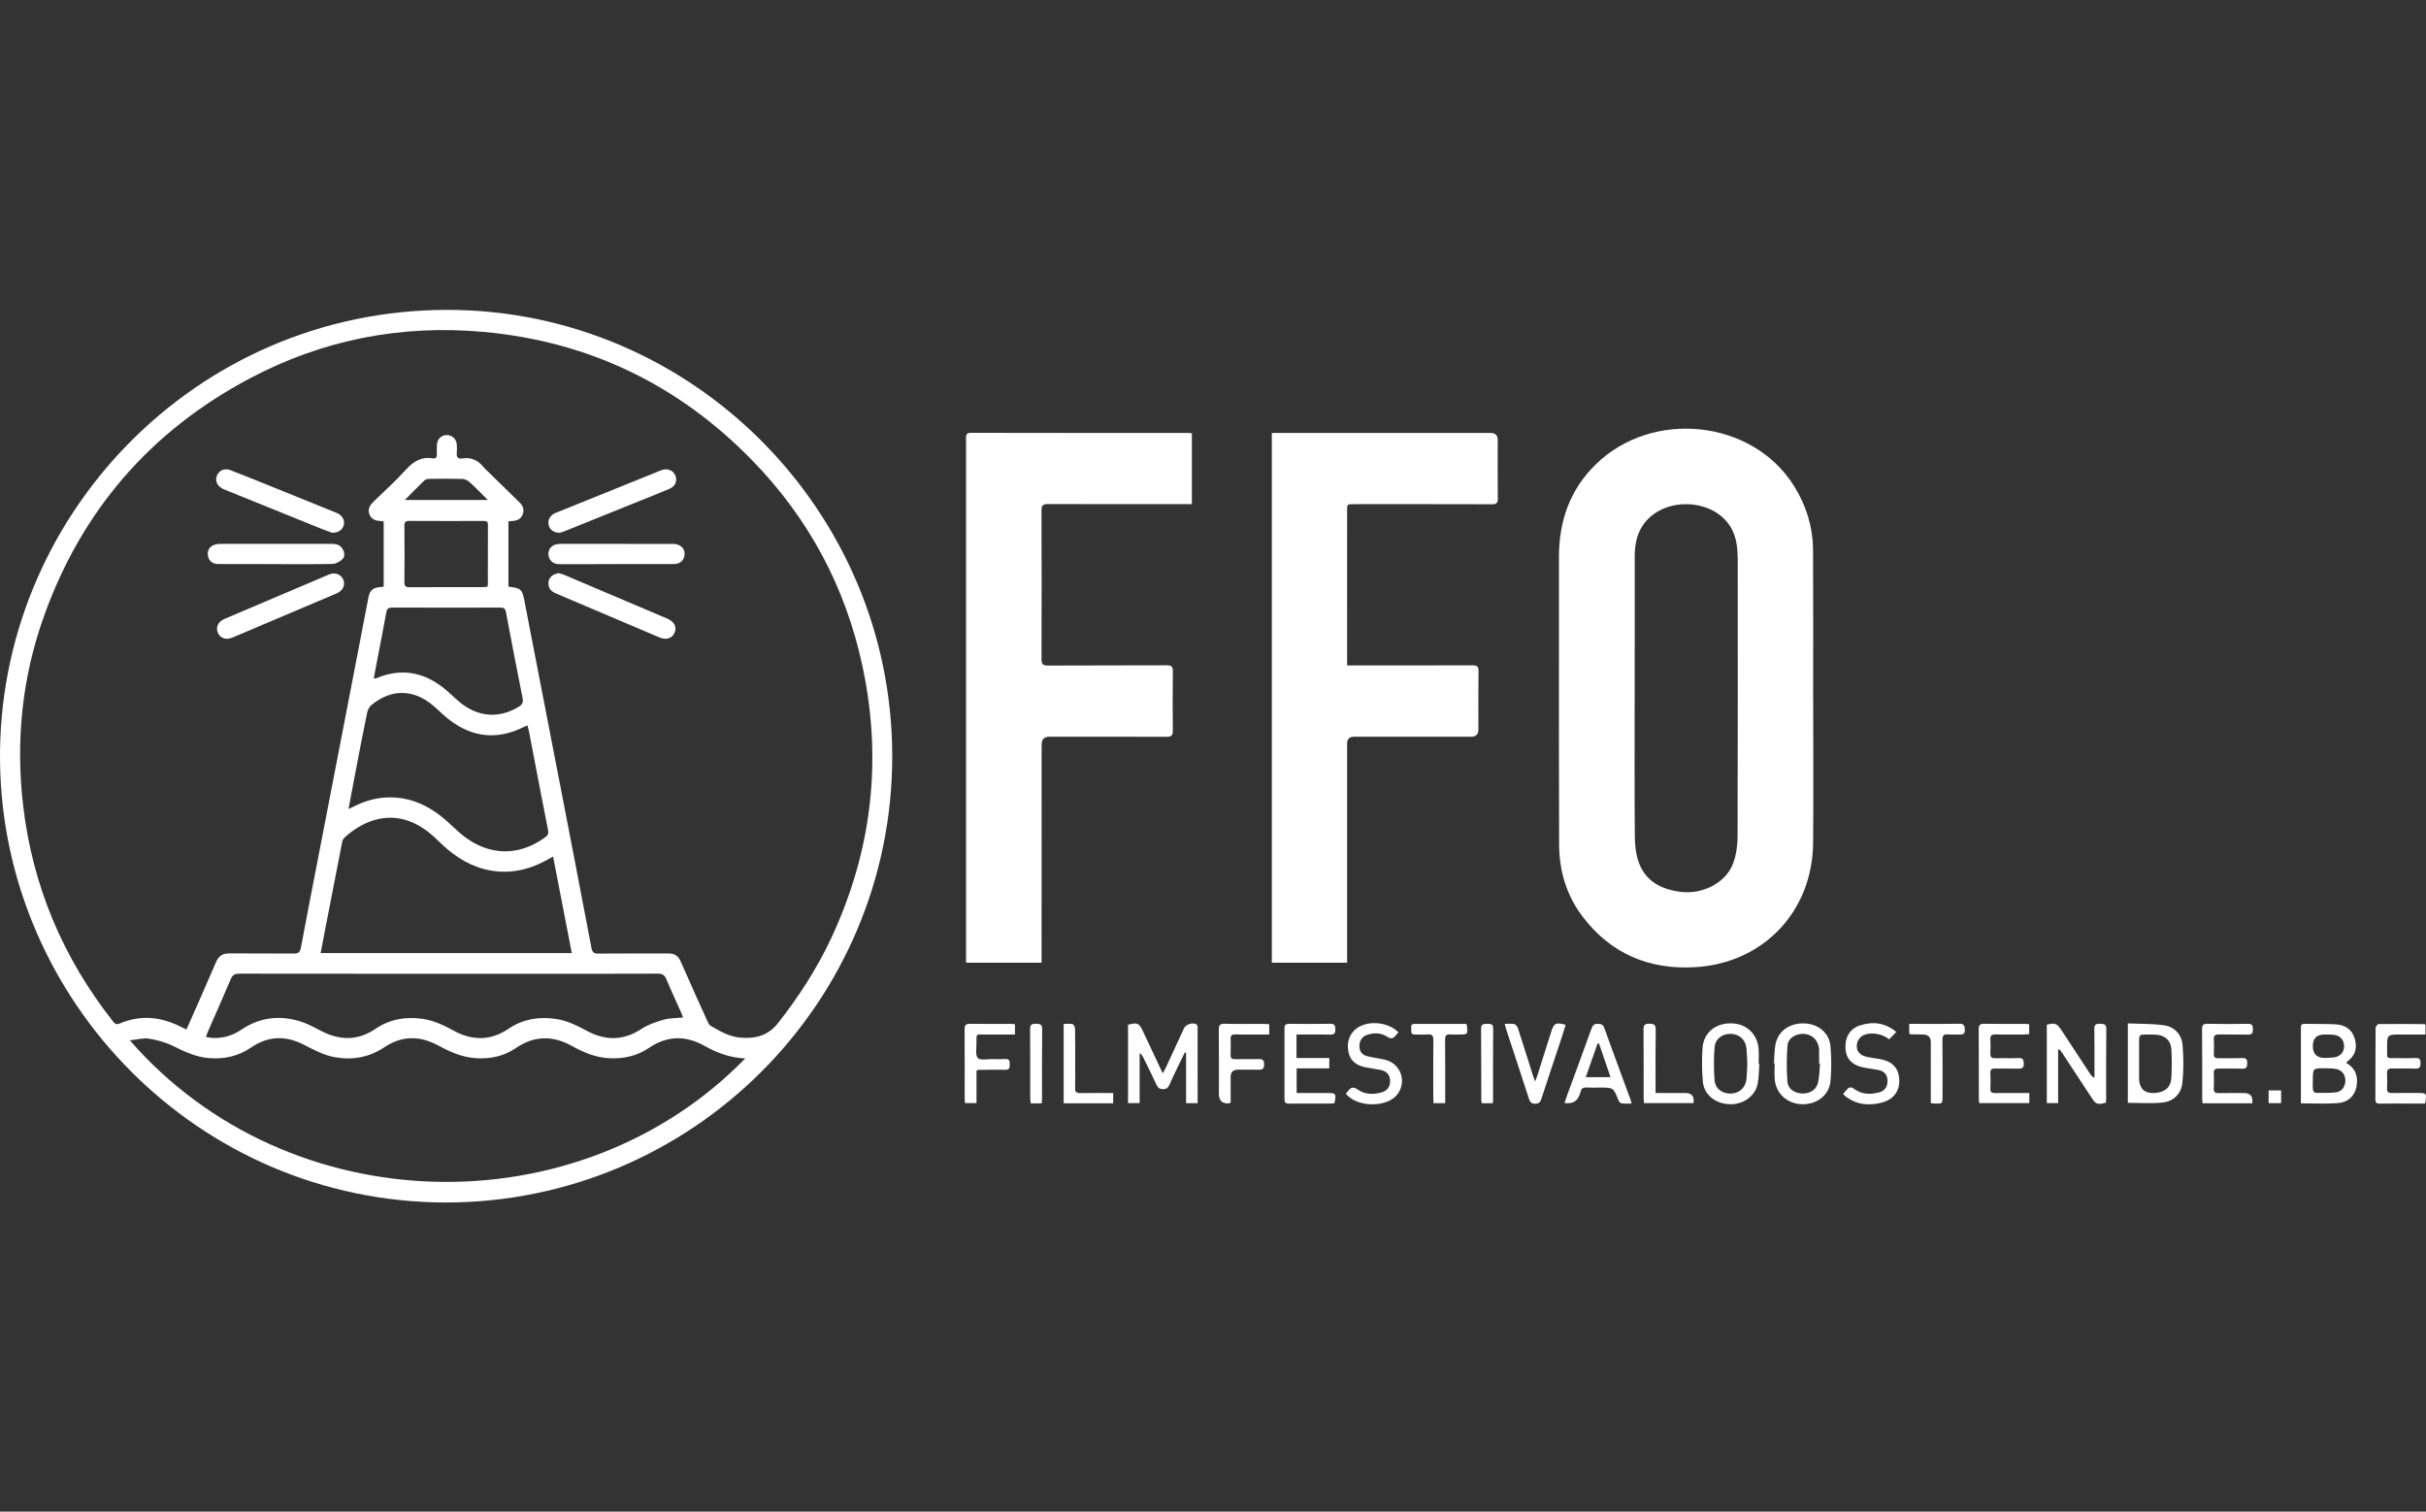 <svg width="642" height="400" viewBox="0 0 642 400" fill="none" xmlns="http://www.w3.org/2000/svg">
<rect x="0" y="0" width="642" height="400" fill="#333333" stroke="none"/>
<path d="M118 318.201C52.259 318.052 0.851 264.637 0.011 201.72C-0.858 136.873 51.683 81.995 118.355 82C183.111 82.005 236.088 135.084 236.115 200.077C236.143 265.236 183.257 318.124 118 318.198V318.201ZM134.568 155.228C137.953 155.671 138.212 155.933 138.824 159.186C139.315 161.802 139.83 164.416 140.335 167.029C143.02 180.863 145.71 194.696 148.387 208.532C151.116 222.638 153.843 236.745 156.525 250.859C156.74 251.984 157.156 252.34 158.311 252.329C164.514 252.271 170.714 252.323 176.917 252.298C178.483 252.293 179.475 252.913 180.115 254.377C182.433 259.675 184.823 264.943 187.202 270.214C187.403 270.658 187.643 271.204 188.027 271.425C190.455 272.82 192.884 274.286 195.754 274.556C199.743 274.934 203.216 274.134 205.901 270.711C211.335 263.777 216.11 256.453 219.856 248.48C230.759 225.282 233.593 201.1 228.192 176.063C223.699 155.225 213.937 137.08 199.054 121.807C179.536 101.78 155.778 90.336 127.918 87.822C106.063 85.851 85.263 89.923 65.853 100.263C39.757 114.163 21.651 135.106 11.672 162.941C5.838 179.206 4.118 195.992 6.122 213.155C8.614 234.503 16.689 253.52 29.974 270.369C30.484 271.017 30.922 271.16 31.71 270.824C37.196 268.491 42.556 269.048 47.793 271.664C48.273 271.904 48.758 272.133 49.329 272.412C49.643 271.722 49.913 271.149 50.17 270.564C52.518 265.227 54.895 259.904 57.188 254.545C57.88 252.927 58.953 252.262 60.695 252.279C66.346 252.331 71.998 252.26 77.646 252.323C78.881 252.337 79.4 252.02 79.637 250.741C81.073 242.975 82.603 235.228 84.1 227.476C87.088 212.017 90.082 196.56 93.067 181.1C94.556 173.392 96.031 165.678 97.525 157.973C97.867 156.214 98.749 155.484 100.549 155.363C100.858 155.341 101.164 155.288 101.536 155.241V138.003C101.272 137.94 101.095 137.866 100.921 137.866C99.543 137.866 98.336 137.529 97.779 136.115C97.194 134.632 97.958 133.595 98.984 132.608C101.828 129.871 104.762 127.202 107.414 124.289C109.382 122.127 111.472 120.796 114.468 121.286C115.284 121.419 115.645 121.038 115.607 120.198C115.568 119.326 115.565 118.45 115.626 117.581C115.725 116.145 116.891 115.092 118.272 115.12C119.695 115.147 120.789 116.175 120.88 117.617C120.927 118.351 120.955 119.092 120.88 119.82C120.77 120.942 121.167 121.501 122.333 121.309C124.77 120.906 126.612 121.865 128.086 123.737C128.34 124.06 128.671 124.322 128.966 124.611C131.822 127.406 134.681 130.199 137.534 132.994C138.435 133.879 138.769 134.932 138.314 136.134C137.87 137.303 136.908 137.766 135.717 137.843C135.359 137.868 135 137.912 134.548 137.954V155.222L134.568 155.228ZM197.212 280.078C193.149 279.896 189.725 278.592 186.439 276.748C181.485 273.969 176.6 273.994 171.784 277.266C168.525 279.48 164.842 280.268 160.906 279.998C157.424 279.758 154.345 278.435 151.342 276.77C146.278 273.961 141.344 274.01 136.442 277.371C133.242 279.565 129.564 280.288 125.677 279.987C122.104 279.711 118.97 278.283 115.871 276.607C111.083 274.019 106.33 274.016 101.691 277.131C97.726 279.789 93.351 280.566 88.665 279.761C85.621 279.237 82.989 277.749 80.279 276.381C75.568 274.005 70.961 274.096 66.479 277.167C63.104 279.477 59.3 280.337 55.217 279.984C51.799 279.689 48.808 278.264 45.778 276.77C43.804 275.797 41.577 275.182 39.394 274.84C37.866 274.6 36.226 275.094 34.368 275.29C76.232 323.417 153.065 325.333 197.215 280.078H197.212ZM84.861 252.188H151.312C149.658 243.639 148.034 235.253 146.369 226.649C145.592 227.08 145.046 227.386 144.495 227.683C139.279 230.498 133.798 231.496 128.001 229.938C123.207 228.651 119.334 225.831 115.866 222.388C113.693 220.232 111.276 218.421 108.395 217.329C101.812 214.834 95.521 217.594 91.08 221.72C90.752 222.026 90.592 222.586 90.501 223.057C89.015 230.622 87.549 238.192 86.082 245.762C85.677 247.863 85.282 249.963 84.861 252.182V252.188ZM180.727 269.244C180.622 268.905 180.57 268.64 180.462 268.4C179.081 265.299 177.636 262.223 176.33 259.091C175.864 257.972 175.249 257.635 174.066 257.641C163.687 257.688 153.305 257.671 142.926 257.671C116.379 257.671 89.831 257.682 63.284 257.644C62.076 257.644 61.511 258.03 61.051 259.121C59.104 263.731 57.062 268.298 55.06 272.883C54.864 273.33 54.724 273.798 54.503 274.402C55.239 274.509 55.818 274.653 56.397 274.667C59.09 274.735 61.558 274.03 63.802 272.505C68.789 269.123 74.189 268.53 79.841 270.396C81.654 270.995 83.353 271.968 85.065 272.842C89.958 275.339 94.694 275.422 99.378 272.238C103.113 269.699 107.301 268.968 111.747 269.586C114.758 270.005 117.429 271.287 120.067 272.729C124.993 275.422 129.84 275.438 134.612 272.202C138.444 269.602 142.728 268.946 147.26 269.646C150.218 270.104 152.812 271.449 155.422 272.833C160.272 275.403 165.008 275.397 169.738 272.271C171.494 271.11 173.614 270.402 175.66 269.812C177.215 269.363 178.921 269.429 180.718 269.25L180.727 269.244ZM92.227 214.068C92.943 213.731 93.357 213.549 93.757 213.348C96.417 212.019 99.212 211.176 102.19 211.024C108.381 210.713 113.539 213.139 118.085 217.119C119.604 218.448 121.015 219.909 122.601 221.152C129.371 226.476 137.242 226.636 144.109 221.671C144.757 221.202 145.253 220.8 145.052 219.78C143.326 211.046 141.672 202.299 139.99 193.557C139.891 193.045 139.725 192.543 139.574 191.961C139.116 192.151 138.816 192.259 138.535 192.4C131.648 195.835 125.126 195.173 119.022 190.555C117.454 189.37 116.075 187.934 114.567 186.663C109.426 182.332 103.618 182.246 98.394 186.481C97.815 186.949 97.329 187.763 97.178 188.493C96.13 193.524 95.176 198.575 94.203 203.62C93.555 206.988 92.927 210.36 92.227 214.059V214.068ZM98.92 179.457C99.188 179.512 99.281 179.559 99.358 179.539C99.535 179.498 99.706 179.426 99.877 179.357C106.154 176.788 111.924 177.811 117.206 181.902C118.725 183.079 120.075 184.474 121.55 185.712C126.383 189.77 132.015 190.211 137.244 187.043C138.201 186.464 138.526 185.872 138.295 184.719C136.77 177.119 135.306 169.505 133.873 161.885C133.691 160.915 133.2 160.774 132.359 160.777C122.857 160.796 113.354 160.802 103.852 160.769C102.848 160.766 102.413 161.028 102.225 162.075C101.409 166.635 100.491 171.178 99.618 175.727C99.378 176.97 99.154 178.213 98.926 179.454L98.92 179.457ZM128.963 155.296C129.024 155.026 129.098 154.853 129.098 154.679C129.109 149.403 129.098 144.123 129.129 138.847C129.134 137.893 128.591 137.852 127.885 137.852C121.368 137.86 114.851 137.879 108.337 137.838C107.298 137.832 107.008 138.169 107.019 139.181C107.063 144.137 107.077 149.094 107.019 154.048C107.006 155.208 107.466 155.393 108.475 155.387C114.854 155.352 121.233 155.371 127.612 155.365C128.059 155.365 128.503 155.321 128.969 155.296H128.963ZM107.138 132.305H129.101C127.315 130.538 125.829 128.986 124.241 127.547C123.75 127.103 122.984 126.748 122.33 126.728C119.485 126.643 116.635 126.679 113.787 126.712C113.308 126.717 112.687 126.778 112.376 127.07C110.65 128.705 109.001 130.422 107.135 132.302L107.138 132.305Z" fill="white"/>
<path d="M479.831 184.827C479.831 197.549 479.913 210.274 479.811 222.994C479.665 241.139 466.681 254.89 448.528 255.932C436.351 256.632 426.19 252.329 418.741 242.459C414.542 236.896 412.624 230.448 412.593 223.521C412.519 206.205 412.558 188.888 412.552 171.572C412.552 163.49 412.552 155.404 412.552 147.321C412.552 137.907 415.444 129.593 422.245 122.924C437.264 108.195 463.693 111.026 474.686 128.482C477.995 133.736 479.759 139.495 479.795 145.692C479.872 158.737 479.817 171.782 479.817 184.824C479.82 184.824 479.825 184.824 479.828 184.824L479.831 184.827ZM432.594 184.763H432.58C432.58 196.934 432.525 209.103 432.627 221.271C432.646 223.62 432.9 226.104 433.705 228.281C435.538 233.255 439.681 235.342 444.693 235.989C450.609 236.756 456.773 233.574 458.661 228.414C459.475 226.186 459.808 223.667 459.817 221.277C459.896 196.984 459.866 172.689 459.858 148.396C459.858 147.25 459.817 146.097 459.698 144.959C459.442 142.497 458.706 140.181 457.126 138.235C452.04 131.972 441.027 131.77 435.667 137.816C433.266 140.526 432.602 143.806 432.599 147.285C432.591 159.776 432.596 172.267 432.596 184.758L432.594 184.763Z" fill="white"/>
<path d="M356.498 176.08C357.33 176.08 357.92 176.08 358.51 176.08C368.895 176.08 379.277 176.102 389.661 176.052C390.941 176.047 391.288 176.402 391.269 177.679C391.194 182.779 391.238 187.879 391.238 192.979C391.238 194.285 390.6 194.941 389.322 194.944C378.985 194.944 368.647 194.944 358.309 194.944C357.101 194.944 356.497 195.545 356.495 196.747C356.495 215.493 356.495 234.239 356.495 252.985C356.495 253.531 356.495 254.074 356.495 254.741H336.566V114.568C337.123 114.568 337.614 114.568 338.105 114.568C356.897 114.568 375.687 114.568 394.48 114.568C395.721 114.568 396.343 115.195 396.347 116.448C396.347 121.595 396.313 126.739 396.371 131.886C396.385 133.096 396.016 133.438 394.806 133.433C382.629 133.391 370.455 133.405 358.279 133.408C356.487 133.408 356.489 133.419 356.489 135.227C356.492 148.184 356.495 161.141 356.495 174.098C356.495 174.685 356.495 175.272 356.495 176.08H356.498Z" fill="white"/>
<path d="M315.407 114.637V133.402C314.74 133.402 314.15 133.402 313.56 133.402C301.48 133.402 289.4 133.424 277.32 133.377C276.005 133.372 275.605 133.725 275.611 135.065C275.66 148.156 275.666 161.245 275.619 174.337C275.613 175.702 275.925 176.124 277.358 176.115C287.831 176.049 298.304 176.104 308.777 176.049C310.095 176.041 310.39 176.468 310.376 177.692C310.315 182.883 310.307 188.074 310.371 193.262C310.387 194.563 310.04 194.98 308.692 194.971C298.357 194.919 288.022 194.944 277.687 194.944C276.328 194.944 275.648 195.651 275.647 197.067C275.644 215.716 275.638 234.363 275.636 253.012C275.636 253.555 275.636 254.098 275.636 254.752H255.652C255.652 254.203 255.652 253.674 255.652 253.142C255.652 207.484 255.655 161.827 255.649 116.17C255.649 115.241 255.577 114.529 256.95 114.532C276.104 114.574 295.258 114.563 314.412 114.565C314.685 114.565 314.955 114.601 315.407 114.634V114.637Z" fill="white"/>
<path d="M298.517 271.163C300.996 270.501 301.456 270.716 302.47 272.894C304.155 276.505 305.861 280.108 307.703 284.02C308.058 283.367 308.304 282.967 308.499 282.545C310.12 279.05 311.73 275.551 313.349 272.053C313.803 271.072 315.678 270.468 316.579 271.038C316.767 271.157 316.921 271.482 316.924 271.714C316.943 278.407 316.938 285.103 316.938 291.907H313.875V278.595C313.762 278.564 313.652 278.534 313.539 278.504C312.91 279.788 312.276 281.068 311.659 282.355C310.909 283.926 310.145 285.495 309.445 287.091C309.114 287.846 308.692 288.205 307.802 288.205C306.873 288.205 306.421 287.866 306.043 287.044C304.935 284.627 303.739 282.25 302.567 279.86C302.355 279.43 302.107 279.017 301.586 278.661V291.902H298.512V271.163H298.517Z" fill="white"/>
<path d="M608.895 291.96C608.895 288.487 608.895 285.189 608.895 281.895C608.895 278.639 608.903 275.381 608.9 272.125C608.9 271.499 608.87 270.912 609.779 270.926C612.531 270.976 615.285 270.909 618.028 271.05C620.459 271.174 622.37 272.282 623.119 274.744C623.877 277.225 623.329 279.367 621.124 280.939C621.055 280.985 621.024 281.087 620.908 281.272C623.379 282.686 624.12 284.908 623.596 287.596C623.119 290.033 621.308 291.737 618.549 291.913C615.406 292.114 612.241 291.96 608.895 291.96ZM612.054 285.934C612.054 286.758 611.993 287.591 612.087 288.407C612.12 288.696 612.517 289.167 612.754 289.173C614.538 289.201 616.332 289.245 618.102 289.057C619.673 288.892 620.633 287.574 620.66 285.961C620.688 284.431 619.8 283.191 618.259 282.879C617.286 282.681 616.261 282.689 615.257 282.684C612.051 282.661 612.051 282.675 612.051 285.939L612.054 285.934ZM615.152 279.946C616.062 279.888 616.988 279.919 617.879 279.756C619.439 279.472 620.36 278.273 620.33 276.754C620.296 275.221 619.326 274.074 617.755 273.848C616.9 273.727 616.023 273.752 615.158 273.746C613.088 273.737 612.053 274.759 612.051 276.812C612.049 278.865 613.084 279.909 615.155 279.946H615.152Z" fill="white"/>
<path d="M544.652 277.768V291.896H541.652V271.146C543.927 270.589 544.335 270.769 545.688 272.839C548.175 276.643 550.67 280.442 553.165 284.238C553.402 284.599 553.677 284.936 554.267 285.203C554.267 284.539 554.267 283.874 554.267 283.213C554.264 279.585 554.289 275.954 554.234 272.326C554.218 271.262 554.535 270.838 555.635 270.912C556.577 270.975 557.415 270.813 557.399 272.268C557.333 278.468 557.366 284.671 557.355 290.871C557.355 291.185 557.297 291.499 557.267 291.797C554.998 292.368 554.659 292.235 553.495 290.46C550.907 286.504 548.31 282.551 545.708 278.603C545.487 278.27 545.217 277.972 544.971 277.658C544.864 277.696 544.756 277.735 544.649 277.771L544.652 277.768Z" fill="white"/>
<path d="M563.094 291.819V270.802C566.352 270.951 569.578 270.846 572.718 271.315C575.516 271.731 577.354 273.79 577.591 276.596C577.867 279.863 577.864 283.199 577.545 286.463C577.252 289.44 575.166 291.475 572.21 291.759C569.228 292.045 566.198 291.822 563.097 291.822L563.094 291.819ZM566.074 281.432C566.074 282.67 566.074 283.907 566.074 285.148C566.072 288.193 567.608 289.535 570.683 289.173C573.07 288.892 574.487 287.588 574.622 285.175C574.76 282.664 574.755 280.131 574.614 277.619C574.49 275.392 573.026 274.038 570.802 273.812C569.939 273.724 569.062 273.751 568.191 273.749C566.079 273.743 566.077 273.749 566.074 275.929C566.074 277.763 566.074 279.599 566.074 281.432Z" fill="white"/>
<path d="M465.577 281.531C465.445 283.265 465.47 285.029 465.147 286.727C464.519 290.046 461.324 292.31 457.71 292.197C454.032 292.084 450.967 289.71 450.641 286.308C450.357 283.356 450.349 280.348 450.539 277.385C450.804 273.269 453.949 270.699 458.206 270.79C462.195 270.876 465.147 273.674 465.393 277.669C465.473 278.948 465.404 280.238 465.404 281.522C465.462 281.525 465.517 281.528 465.575 281.531H465.577ZM462.399 281.5C462.327 280.144 462.305 278.815 462.181 277.492C461.961 275.138 460.329 273.627 458.018 273.564C455.796 273.506 453.894 274.898 453.726 277.159C453.514 280.023 453.5 282.928 453.726 285.793C453.914 288.141 455.794 289.454 458.154 289.365C460.337 289.285 461.961 287.744 462.184 285.448C462.313 284.128 462.33 282.796 462.396 281.498L462.399 281.5Z" fill="white"/>
<path d="M469.444 281.401C469.571 279.714 469.541 277.994 469.855 276.343C470.528 272.828 473.618 270.664 477.48 270.802C481.147 270.931 484.099 273.302 484.405 276.814C484.672 279.858 484.683 282.964 484.419 286.008C484.091 289.779 480.854 292.274 476.929 292.191C472.97 292.109 469.943 289.377 469.651 285.536C469.546 284.169 469.634 282.785 469.634 281.41C469.571 281.41 469.505 281.404 469.441 281.401H469.444ZM481.646 281.517C481.566 281.514 481.486 281.509 481.406 281.506C481.406 280.221 481.422 278.937 481.395 277.649C481.386 277.288 481.287 276.922 481.185 276.569C480.659 274.719 479.027 273.539 477.053 273.567C475.065 273.594 473.171 274.78 473.031 276.643C472.791 279.827 472.78 283.055 473.009 286.239C473.149 288.161 474.977 289.327 476.987 289.355C479.109 289.385 480.755 288.285 481.155 286.292C481.469 284.729 481.488 283.108 481.64 281.514L481.646 281.517Z" fill="white"/>
<path d="M596.035 291.943H582.883C582.847 291.579 582.775 291.19 582.775 290.805C582.767 284.649 582.786 278.493 582.742 272.337C582.734 271.281 583.01 270.887 584.132 270.909C587.713 270.978 591.299 270.986 594.88 270.917C596.09 270.893 596.176 271.455 596.192 272.414C596.209 273.418 595.922 273.795 594.867 273.768C592.341 273.702 589.813 273.787 587.288 273.732C586.257 273.71 585.764 273.961 585.846 275.099C585.935 276.334 585.904 277.58 585.852 278.818C585.813 279.709 586.136 280.039 587.035 280.02C589.146 279.973 591.263 280.053 593.372 279.976C594.434 279.937 594.696 280.329 594.698 281.327C594.701 282.352 594.483 282.832 593.328 282.788C591.263 282.705 589.193 282.796 587.128 282.755C586.199 282.736 585.791 283.019 585.844 284.012C585.913 285.341 585.913 286.678 585.844 288.006C585.791 289.004 586.208 289.272 587.131 289.252C589.381 289.208 591.633 289.241 593.885 289.236C595.543 289.232 596.259 290.136 596.033 291.949L596.035 291.943Z" fill="white"/>
<path d="M537.025 289.225V291.893H523.741C523.716 291.48 523.666 291.042 523.666 290.603C523.658 284.544 523.677 278.485 523.633 272.428C523.625 271.342 523.87 270.881 525.075 270.906C528.653 270.981 532.234 270.931 535.815 270.937C536.173 270.937 536.532 270.986 536.987 271.022V273.652C536.524 273.682 536.041 273.737 535.556 273.74C533.031 273.751 530.506 273.782 527.983 273.732C527.016 273.713 526.674 274.065 526.718 275.011C526.773 276.249 526.787 277.492 526.718 278.727C526.654 279.802 527.131 280.048 528.104 280.02C530.122 279.959 532.146 280.061 534.161 279.973C535.297 279.924 535.52 280.376 535.559 281.401C535.603 282.551 535.14 282.804 534.114 282.777C532.049 282.722 529.982 282.788 527.92 282.746C527.035 282.73 526.682 283.033 526.721 283.94C526.776 285.316 526.781 286.697 526.721 288.07C526.679 289.013 527.098 289.25 527.95 289.239C530.428 289.206 532.907 289.228 535.385 289.228C535.884 289.228 536.383 289.228 537.031 289.228L537.025 289.225Z" fill="white"/>
<path d="M641.859 271.155V273.743C639.634 273.743 637.489 273.743 635.345 273.743C631.706 273.743 631.689 273.743 631.708 277.435C631.725 280.456 631.372 279.938 634.261 279.987C635.913 280.015 637.569 280.045 639.218 279.965C640.268 279.913 640.549 280.304 640.549 281.305C640.549 282.328 640.323 282.813 639.179 282.772C637.117 282.697 635.047 282.783 632.982 282.739C632.053 282.719 631.642 283.003 631.689 283.99C631.753 285.319 631.753 286.653 631.689 287.982C631.64 288.977 632.064 289.247 632.99 289.228C635.24 289.184 637.489 289.22 639.739 289.217C642.198 289.214 642.231 289.25 641.771 292.012C640.403 292.012 638.995 292.012 637.589 292.012C634.973 292.012 632.354 291.987 629.74 292.029C628.913 292.043 628.596 291.77 628.602 290.932C628.626 284.643 628.607 278.353 628.66 272.064C628.662 271.687 629.161 270.989 629.437 270.984C633.473 270.931 637.511 270.97 641.55 270.992C641.63 270.992 641.713 271.072 641.867 271.149L641.859 271.155Z" fill="white"/>
<path d="M343.098 273.746V279.957H351.773V282.697H343.136V289.222C345.678 289.222 348.145 289.222 350.61 289.222C350.794 289.222 350.976 289.222 351.161 289.222C353.562 289.222 353.703 289.404 353.127 291.924C352.843 291.954 352.531 292.015 352.223 292.018C348.551 292.023 344.879 292.004 341.209 292.026C340.404 292.031 339.919 291.907 339.922 290.929C339.947 284.641 339.941 278.352 339.922 272.067C339.919 271.144 340.319 270.909 341.179 270.918C344.804 270.953 348.432 270.978 352.054 270.907C353.276 270.882 353.344 271.483 353.372 272.425C353.402 273.448 353.044 273.787 352.021 273.768C349.096 273.713 346.169 273.749 343.103 273.749L343.098 273.746Z" fill="white"/>
<path d="M431.782 292.004C430.798 292.004 429.93 292.086 429.095 291.962C428.775 291.915 428.403 291.438 428.259 291.077C426.966 287.797 426.98 287.791 423.41 287.789C422.217 287.789 421.02 287.838 419.829 287.769C418.928 287.717 418.451 288.072 418.274 288.927C418.227 289.15 418.128 289.363 418.057 289.58C417.452 291.402 416.108 292.167 414.023 291.877C414.274 291.132 414.498 290.405 414.76 289.693C416.907 283.833 419.077 277.983 421.191 272.111C421.505 271.237 421.911 270.901 422.864 270.914C423.774 270.928 424.24 271.149 424.568 272.064C426.837 278.366 429.169 284.646 431.479 290.934C431.587 291.223 431.647 291.532 431.78 292.012L431.782 292.004ZM423.17 276.158C423.038 276.147 422.906 276.136 422.771 276.125C421.751 279.039 420.728 281.955 419.647 285.037H426.197C425.158 281.991 424.163 279.074 423.168 276.158H423.17Z" fill="white"/>
<path d="M487.75 289.457C488.075 289.087 488.381 288.759 488.662 288.415C489.263 287.679 489.768 287.475 490.7 288.158C492.729 289.644 495.075 289.688 497.415 289.013C498.884 288.588 499.59 287.381 499.497 285.831C499.403 284.332 498.645 283.441 497.049 283.119C495.7 282.846 494.322 282.719 492.98 282.432C490.14 281.829 488.588 280.188 488.387 277.688C488.141 274.65 489.44 272.254 492.155 271.359C495.571 270.231 498.832 270.587 501.823 273.065C501.153 273.754 500.569 274.358 499.924 275.019C498.295 273.765 496.514 273.346 494.57 273.536C492.742 273.716 491.513 274.868 491.383 276.558C491.259 278.173 492.125 279.229 494.046 279.667C495.119 279.913 496.219 280.029 497.305 280.208C500.685 280.767 502.391 282.488 502.603 285.539C502.813 288.541 501.184 290.912 498.057 291.742C494.578 292.665 491.226 292.359 488.279 290.019C488.106 289.881 487.976 289.694 487.753 289.451L487.75 289.457Z" fill="white"/>
<path d="M370.063 273.192C369.793 273.495 369.569 273.721 369.371 273.969C368.72 274.779 368.144 275.039 367.097 274.336C365.495 273.26 363.626 273.216 361.804 273.834C360.395 274.311 359.728 275.424 359.75 276.91C359.769 278.316 360.552 279.163 361.817 279.482C363.369 279.874 364.974 280.05 366.529 280.422C370.589 281.393 372.312 285.991 369.928 289.404C369.848 289.517 369.76 289.622 369.671 289.727C366.86 293.181 358.931 293.004 356.152 289.39C356.354 289.159 356.571 288.927 356.764 288.676C357.509 287.703 358.159 287.491 359.334 288.326C361.183 289.641 363.4 289.663 365.553 289.079C367.163 288.643 367.948 287.458 367.871 285.917C367.791 284.348 366.937 283.416 365.211 283.088C363.951 282.848 362.675 282.691 361.418 282.44C358.468 281.85 356.949 280.238 356.715 277.509C356.467 274.614 357.928 272.287 360.638 271.259C363.725 270.087 368.012 270.931 370.066 273.192H370.063Z" fill="white"/>
<path d="M414.316 271.176C414.04 272.083 413.786 272.996 413.489 273.894C411.628 279.51 409.737 285.114 407.909 290.738C407.614 291.651 407.25 292.061 406.208 292.056C405.202 292.05 404.899 291.629 404.623 290.779C402.649 284.671 400.623 278.581 398.616 272.483C398.475 272.058 398.376 271.617 398.191 270.936C399.129 270.936 399.961 270.812 400.722 270.986C401.114 271.074 401.544 271.642 401.69 272.08C403.043 276.221 404.336 280.381 405.651 284.535C405.786 284.96 405.946 285.376 406.233 286.195C406.525 285.415 406.71 284.988 406.85 284.546C408.074 280.701 409.29 276.852 410.506 273.004C411.225 270.727 411.705 270.479 414.316 271.173V271.176Z" fill="white"/>
<path d="M258.414 283.292V291.901H255.379C255.348 291.521 255.285 291.124 255.285 290.73C255.282 284.624 255.31 278.52 255.266 272.414C255.258 271.289 255.569 270.895 256.73 270.914C260.264 270.975 263.798 270.928 267.332 270.931C267.732 270.931 268.134 270.994 268.595 271.033V273.743C265.901 273.743 263.296 273.726 260.691 273.748C258.298 273.767 258.375 273.318 258.406 276.022C258.422 277.382 258.058 279.168 258.764 279.965C259.371 280.648 261.256 280.221 262.574 280.249C263.721 280.273 264.873 280.306 266.014 280.232C267.059 280.166 267.238 280.676 267.205 281.561C267.175 282.38 267.269 283.102 266.047 283.074C263.663 283.019 261.276 283.083 258.891 283.105C258.805 283.105 258.723 283.168 258.408 283.292H258.414Z" fill="white"/>
<path d="M335.886 271.008V273.743C334.425 273.743 333.022 273.743 331.616 273.743C330.009 273.743 328.402 273.77 326.795 273.729C325.973 273.707 325.64 273.997 325.667 274.84C325.711 276.307 325.706 277.779 325.667 279.248C325.645 280.045 325.995 280.279 326.742 280.268C328.763 280.238 330.784 280.276 332.802 280.249C333.775 280.235 334.505 280.166 334.527 281.611C334.549 283.141 333.769 283.083 332.73 283.061C331.032 283.025 329.334 283.047 327.633 283.047C326.326 283.047 325.674 283.681 325.675 284.949C325.675 287.237 325.675 289.525 325.675 291.731C325.48 291.86 325.411 291.948 325.331 291.954C323.484 292.13 322.56 291.285 322.56 289.418C322.56 283.769 322.588 278.123 322.535 272.475C322.524 271.292 322.83 270.868 324.076 270.901C327.517 270.986 330.963 270.934 334.406 270.945C334.855 270.945 335.307 270.983 335.881 271.008H335.886Z" fill="white"/>
<path d="M388.019 270.937C388.14 271.24 388.196 271.323 388.204 271.411C388.444 273.718 388.424 273.74 386.15 273.746C385.37 273.746 384.581 273.809 383.81 273.732C382.688 273.616 382.409 274.093 382.42 275.152C382.47 280.205 382.448 285.258 382.45 290.311C382.45 290.807 382.45 291.306 382.45 291.91H379.36C379.338 291.433 379.294 290.942 379.294 290.454C379.288 285.401 379.258 280.348 379.316 275.295C379.33 274.112 379.035 273.616 377.783 273.724C376.645 273.823 375.487 273.735 374.34 273.74C373.328 273.743 373.45 272.999 373.469 272.376C373.488 271.791 373.196 270.95 374.238 270.945C378.823 270.928 383.407 270.937 388.016 270.937H388.019Z" fill="white"/>
<path d="M510.955 291.915C510.955 286.438 510.955 281.117 510.955 275.797C510.955 274.429 510.254 273.744 508.852 273.74C507.799 273.735 506.743 273.718 505.69 273.693C505.563 273.691 505.439 273.594 505.246 273.514V270.931C506.145 270.931 506.958 270.931 507.771 270.931C511.35 270.931 514.931 270.981 518.506 270.898C519.738 270.87 519.915 271.402 519.962 272.439C520.017 273.646 519.427 273.804 518.456 273.754C517.45 273.702 516.433 273.812 515.43 273.726C514.302 273.627 514.032 274.112 514.04 275.152C514.081 280.106 514.062 285.062 514.059 290.016C514.059 292.059 514.051 292.062 512.064 292.017C511.752 292.012 511.443 291.962 510.95 291.915H510.955Z" fill="white"/>
<path d="M438.117 289.222C440.907 289.222 443.465 289.222 446.026 289.222C447.695 289.222 448.406 290.115 448.16 291.899H435.038C435.013 291.436 434.963 290.951 434.963 290.463C434.958 284.453 434.993 278.441 434.93 272.431C434.916 271.182 435.324 270.89 436.504 270.893C437.709 270.895 438.177 271.154 438.155 272.486C438.073 277.44 438.122 282.397 438.12 287.35C438.12 287.893 438.12 288.439 438.12 289.219L438.117 289.222Z" fill="white"/>
<path d="M294.586 289.225V291.951H281.48V270.945C282.244 270.945 283.071 270.826 283.832 271.003C284.138 271.074 284.488 271.78 284.496 272.205C284.551 275.372 284.529 278.54 284.529 281.707C284.529 283.772 284.576 285.839 284.51 287.904C284.477 288.927 284.808 289.266 285.842 289.247C288.722 289.189 291.603 289.228 294.589 289.228L294.586 289.225Z" fill="white"/>
<path d="M395.026 291.935H392.151C392.099 291.67 391.991 291.372 391.991 291.072C391.975 284.784 392.005 278.495 391.942 272.207C391.928 270.821 392.713 270.942 393.615 270.925C394.522 270.909 395.156 270.917 395.142 272.193C395.079 278.435 395.115 284.679 395.112 290.92C395.112 291.232 395.062 291.54 395.026 291.935Z" fill="white"/>
<path d="M275.669 291.973H272.76C272.716 291.466 272.636 290.986 272.634 290.51C272.625 284.456 272.656 278.402 272.598 272.348C272.587 271.152 273.022 270.873 274.117 270.904C275.142 270.931 275.807 270.942 275.79 272.332C275.716 278.429 275.76 284.53 275.754 290.631C275.754 291.033 275.702 291.439 275.666 291.973H275.669Z" fill="white"/>
<path d="M600.348 288.53H603.659V291.902H600.348V288.53Z" fill="white"/>
<path d="M148.134 140.98C146.519 141 145.411 140.109 145.174 138.847C144.917 137.479 145.607 136.302 147.051 135.715C151.046 134.094 155.048 132.49 159.048 130.874C164.195 128.796 169.342 126.712 174.489 124.633C174.745 124.531 174.999 124.423 175.264 124.343C176.802 123.878 178.227 124.525 178.762 125.929C179.269 127.26 178.685 128.694 177.229 129.317C174.657 130.417 172.047 131.431 169.45 132.479C162.773 135.178 156.096 137.876 149.416 140.567C148.912 140.771 148.38 140.903 148.134 140.983V140.98Z" fill="white"/>
<path d="M87.838 140.959C87.069 140.672 85.991 140.3 84.93 139.873C76.464 136.454 68.001 133.028 59.535 129.601C59.364 129.532 59.198 129.455 59.033 129.378C57.514 128.664 56.847 127.274 57.373 125.915C57.933 124.471 59.416 123.795 61.01 124.416C65.029 125.979 69.026 127.602 73.023 129.215C78.385 131.379 83.744 133.551 89.101 135.729C90.512 136.303 91.287 137.598 90.997 138.847C90.686 140.181 89.539 141.047 87.835 140.962L87.838 140.959Z" fill="white"/>
<path d="M91.054 154.428C90.994 155.76 90.18 156.559 88.926 157.088C82.326 159.867 75.741 162.674 69.149 165.469C66.616 166.544 64.085 167.636 61.546 168.697C59.84 169.411 58.34 168.934 57.687 167.514C57.003 166.034 57.665 164.515 59.426 163.762C68.628 159.834 77.836 155.922 87.052 152.027C89.031 151.189 91.007 152.366 91.057 154.428H91.054Z" fill="white"/>
<path d="M147.801 151.652C148.275 151.79 148.73 151.87 149.143 152.046C158.273 155.914 167.398 159.787 176.52 163.666C178.279 164.413 179.032 165.629 178.657 167.021C178.18 168.782 176.482 169.502 174.58 168.7C170.053 166.792 165.538 164.859 161.019 162.938C156.371 160.961 151.729 158.982 147.078 157.014C145.978 156.548 145.223 155.828 145.14 154.58C145.066 153.46 145.546 152.611 146.516 152.079C146.905 151.867 147.368 151.792 147.803 151.652H147.801Z" fill="white"/>
<path d="M72.966 149.262C67.916 149.262 62.865 149.273 57.815 149.256C56.332 149.251 55.326 148.501 55.069 147.241C54.816 145.992 55.174 144.912 56.337 144.322C56.919 144.027 57.653 143.919 58.317 143.919C68.095 143.897 77.876 143.905 87.654 143.905C88.903 143.905 90.036 144.115 90.709 145.342C91.224 146.282 91.299 147.34 90.549 148.029C89.879 148.647 88.859 149.201 87.982 149.22C82.981 149.331 77.975 149.275 72.969 149.275V149.267L72.966 149.262Z" fill="white"/>
<path d="M163.202 149.276C158.201 149.276 153.198 149.265 148.197 149.281C146.888 149.287 145.851 148.898 145.327 147.605C144.69 146.031 145.584 144.339 147.249 144.016C147.784 143.911 148.343 143.906 148.895 143.906C158.438 143.906 167.982 143.906 177.526 143.928C178.246 143.928 179.051 143.939 179.671 144.242C180.787 144.785 181.353 145.794 181.113 147.087C180.865 148.432 179.85 149.246 178.342 149.251C173.295 149.273 168.247 149.259 163.199 149.259V149.279L163.202 149.276Z" fill="white"/>
</svg>
